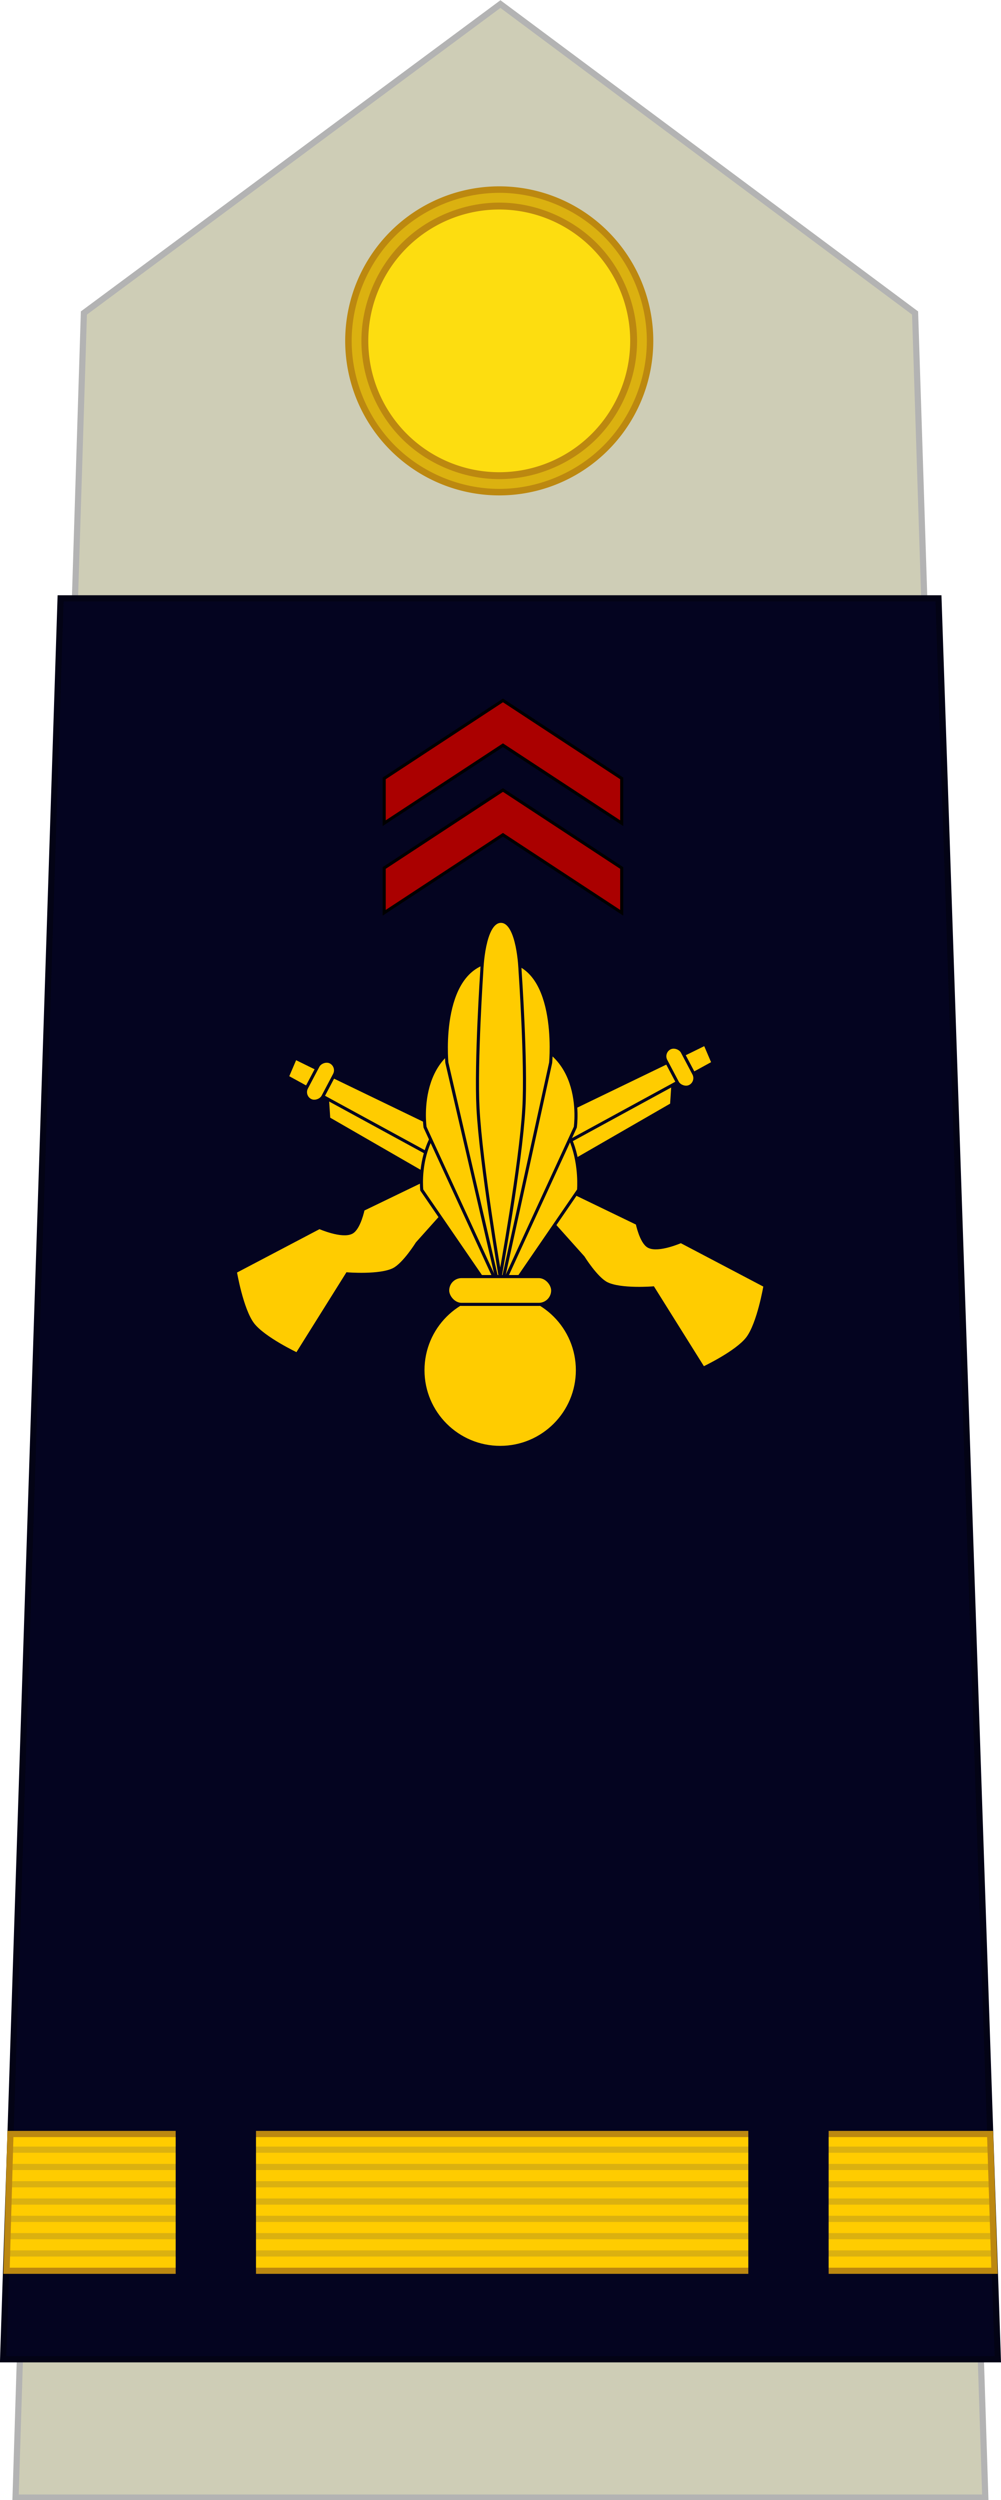 <svg width="162.033" height="404.641" id="svg2" version="1.0" xmlns="http://www.w3.org/2000/svg">
  <defs id="defs4">
    <polygon points="-0.951,-0.309 0.951,-0.309 -0.588,0.809 0,-1 0.588,0.809 " transform="scale(53)" id="star"></polygon>
  </defs>
  <g id="layer1" transform="translate(-128.15,36.117)">
    <g id="g11992">
      <g id="g10152"></g>
    </g>
    <g style="fill:#ffcc00;fill-opacity:1" id="g6367" transform="matrix(0.26,0,0,0.161,661.848,69.375)"></g>
    <g id="g11992-9" transform="translate(-199.06,16.439)">
      <g id="g10152-1"></g>
    </g>
    <g style="fill:#ffcc00;fill-opacity:1" id="g6367-8" transform="matrix(0.26,0,0,0.161,462.788,85.814)"></g>
    <g id="g11992-97" transform="translate(-281.387,85.129)">
      <g id="g10152-14"></g>
    </g>
    <g style="fill:#ffcc00;fill-opacity:1" id="g6367-2" transform="matrix(0.26,0,0,0.161,380.46,154.504)"></g>
    <g id="g4891" transform="matrix(1.987,0,0,1.993,-179.469,-260.4)">
      <path style="fill:#cecdb6;fill-opacity:1;fill-rule:evenodd;stroke:none;stroke-width:1.067;stroke-linecap:butt;stroke-linejoin:miter;stroke-miterlimit:4;stroke-dasharray:none;stroke-opacity:1" d="m 235.083,315.366 -5.72,-177.411 -33.78,-25.089 -33.933,25.089 -5.567,177.411 z" id="path14311"></path>
      <g id="g62591" transform="translate(98.584,85.366)">
        <path id="circle62593" d="M 109.452,54.851 A 12.549,12.549 0 0 1 96.903,67.401 12.549,12.549 0 0 1 84.353,54.851 12.549,12.549 0 0 1 96.903,42.302 12.549,12.549 0 0 1 109.452,54.851 Z" style="fill:#bc8810;fill-opacity:1;stroke:none;stroke-width:1;stroke-linejoin:round;stroke-miterlimit:4;stroke-dasharray:none;stroke-opacity:1"></path>
        <path id="circle62595" d="M 107.57,54.851 A 10.667,10.667 0 0 1 96.903,65.518 10.667,10.667 0 0 1 86.235,54.851 10.667,10.667 0 0 1 96.903,44.184 10.667,10.667 0 0 1 107.57,54.851 Z" style="fill:#fddd10;fill-opacity:1;stroke:none;stroke-width:1;stroke-linejoin:round;stroke-miterlimit:4;stroke-dasharray:none;stroke-opacity:1"></path>
        <path style="color:#000000;font-style:normal;font-variant:normal;font-weight:normal;font-stretch:normal;font-size:medium;line-height:normal;font-family:sans-serif;text-indent:0;text-align:start;text-decoration:none;text-decoration-line:none;text-decoration-style:solid;text-decoration-color:#000000;letter-spacing:normal;word-spacing:normal;text-transform:none;writing-mode:lr-tb;direction:ltr;baseline-shift:baseline;text-anchor:start;white-space:normal;clip-rule:nonzero;display:inline;overflow:visible;visibility:visible;opacity:1;isolation:auto;mix-blend-mode:normal;color-interpolation:sRGB;color-interpolation-filters:linearRGB;solid-color:#000000;solid-opacity:1;fill:#dbb110;fill-opacity:1;fill-rule:nonzero;stroke:none;stroke-width:0.7;stroke-linecap:butt;stroke-linejoin:round;stroke-miterlimit:4;stroke-dasharray:none;stroke-dashoffset:0;stroke-opacity:1;color-rendering:auto;image-rendering:auto;shape-rendering:auto;text-rendering:auto;enable-background:accumulate" d="m 96.904,42.83 c -3.153,-3.97e-4 -6.273,1.289 -8.503,3.518 -2.23,2.229 -3.52,5.35 -3.521,8.503 2.48e-4,3.153 1.291,6.274 3.521,8.503 2.23,2.229 5.35,3.519 8.503,3.518 3.152,-2.49e-4 6.272,-1.292 8.501,-3.521 2.229,-2.229 3.52,-5.348 3.521,-8.501 -2.5e-4,-3.152 -1.292,-6.272 -3.521,-8.501 -2.229,-2.229 -5.348,-3.52 -8.501,-3.521 z m 0,0.793 c 2.934,2.27e-4 5.863,1.215 7.938,3.29 2.075,2.075 3.29,5.004 3.29,7.938 -2.3e-4,2.934 -1.215,5.863 -3.29,7.938 -2.075,2.075 -5.004,3.29 -7.938,3.29 -2.935,3.74e-4 -5.865,-1.213 -7.94,-3.288 -2.075,-2.075 -3.29,-5.005 -3.29,-7.94 2.36e-4,-2.935 1.215,-5.865 3.29,-7.94 2.075,-2.075 5.005,-3.289 7.94,-3.288 z" id="path62597"></path>
      </g>
      <path id="path5037" d="m 195.583,112.866 -33.933,25.089 -5.567,177.411 79,2e-5 -5.72,-177.411 z" style="fill:none;stroke:#b3b3b3;stroke-width:0.503;stroke-linecap:butt;stroke-linejoin:miter;stroke-miterlimit:4;stroke-dasharray:none;stroke-opacity:1"></path>
    </g>
    <g id="g11992-3" transform="translate(-759.126,-9.082)">
      <g id="g10152-6"></g>
    </g>
    <path style="opacity:1;fill:none;fill-opacity:1;stroke:none;stroke-width:4.866;stroke-linecap:round;stroke-linejoin:round;stroke-miterlimit:4;stroke-dasharray:none;stroke-dashoffset:0;stroke-opacity:1" d="m 155.835,60.454 v 0 c -6.957,0 -12.235,5.263 -12.559,11.785 L 130.269,334.452 c -0.324,6.522 5.601,11.785 12.559,11.785 h 66.339 66.339 c 6.957,0 12.882,-5.263 12.559,-11.785 L 275.057,72.239 C 274.733,65.718 269.456,60.454 262.498,60.454 v 0 h -53.332 z" id="path4950"></path>
    <g id="g4807" transform="matrix(0.157,0,0,0.155,404.307,132.558)">
      <g id="g4635"></g>
      <path id="path4952-9" d="m -1366.812,-327.567 v 48.952 l 120.454,-81.22 121.026,81.607 v -48.952 l -121.026,-80.842 z" style="fill:#aa0000;fill-opacity:1;fill-rule:evenodd;stroke:#800000;stroke-width:0.624;stroke-linecap:butt;stroke-linejoin:miter;stroke-miterlimit:4;stroke-dasharray:none;stroke-opacity:1"></path>
      <path id="path4952-9-5" d="m -1366.819,-265.668 10e-5,48.952 120.454,-81.22 121.026,81.607 v -48.952 l -121.026,-80.842 z" style="fill:#aa0000;fill-opacity:1;fill-rule:evenodd;stroke:#800000;stroke-width:0.624;stroke-linecap:butt;stroke-linejoin:miter;stroke-miterlimit:4;stroke-dasharray:none;stroke-opacity:1"></path>
    </g>
    <g style="fill:#ffcc00;fill-opacity:1" id="g6367-0" transform="matrix(0.26,0,0,0.161,-97.279,60.293)"></g>
    <path style="opacity:1;fill:none;fill-opacity:1;stroke:none;stroke-width:4.866;stroke-linecap:round;stroke-linejoin:round;stroke-miterlimit:4;stroke-dasharray:none;stroke-dashoffset:0;stroke-opacity:1" d="m 156.061,60.199 v 0 c -6.957,0 -12.235,5.263 -12.559,11.785 l -13.007,262.213 c -0.324,6.522 5.601,11.785 12.559,11.785 h 66.339 66.339 c 6.957,0 12.882,-5.263 12.559,-11.785 L 275.283,71.984 C 274.959,65.462 269.682,60.199 262.724,60.199 v 0 h -53.332 z" id="path4950-7"></path>
    <g id="g4807-3" transform="matrix(0.157,0,0,0.155,404.533,132.303)">
      <g id="g4635-0"></g>
      <path id="path4952-9-9" d="m -1366.812,-327.567 v 48.952 l 120.454,-81.22 121.026,81.607 v -48.952 l -121.026,-80.842 z" style="fill:#aa0000;fill-opacity:1;fill-rule:evenodd;stroke:#800000;stroke-width:0.624;stroke-linecap:butt;stroke-linejoin:miter;stroke-miterlimit:4;stroke-dasharray:none;stroke-opacity:1"></path>
      <path id="path4952-9-5-2" d="m -1366.819,-265.668 10e-5,48.952 120.454,-81.22 121.026,81.607 v -48.952 l -121.026,-80.842 z" style="fill:#aa0000;fill-opacity:1;fill-rule:evenodd;stroke:#800000;stroke-width:0.624;stroke-linecap:butt;stroke-linejoin:miter;stroke-miterlimit:4;stroke-dasharray:none;stroke-opacity:1"></path>
    </g>
    <g id="g11992-9-0" transform="translate(-958.186,7.357)">
      <g id="g10152-1-2"></g>
    </g>
    <g style="fill:#ffcc00;fill-opacity:1" id="g6367-8-3" transform="matrix(0.26,0,0,0.161,-296.338,76.732)"></g>
    <g id="g11992-97-7" transform="translate(-1040.513,76.047)">
      <g id="g10152-14-9"></g>
    </g>
    <g style="fill:#ffcc00;fill-opacity:1" id="g6367-2-9" transform="matrix(0.26,0,0,0.161,-378.666,145.422)"></g>
    <path style="fill:#040420;fill-opacity:1;stroke:#030315;stroke-width:1;stroke-linecap:butt;stroke-linejoin:miter;stroke-opacity:1;stroke-miterlimit:4;stroke-dasharray:none" d="M 128.659,345.737 H 289.666 L 280.061,60.726 H 137.96 Z" id="path5943"></path>
    <g id="g11992-4" transform="translate(-595.538,37.837)">
      <g id="g10152-7"></g>
    </g>
    <g style="fill:#ffcc00;fill-opacity:1" id="g6367-9" transform="matrix(0.26,0,0,0.161,66.31,107.212)"></g>
    <g id="g11992-9-5" transform="translate(-794.598,54.276)">
      <g id="g10152-1-5"></g>
    </g>
    <g style="fill:#ffcc00;fill-opacity:1" id="g6367-8-5" transform="matrix(0.26,0,0,0.161,-132.75,123.651)"></g>
    <g id="g11992-97-0" transform="translate(-876.925,122.966)">
      <g id="g10152-14-8"></g>
    </g>
    <g style="fill:#ffcc00;fill-opacity:1" id="g6367-2-5" transform="matrix(0.26,0,0,0.161,-215.078,192.341)"></g>
    <g id="g4635-0-6" transform="matrix(0.157,0,0,0.155,770.983,156.636)"></g>
    <g id="g4807-5" transform="matrix(0.157,0,0,0.155,91.611,129.109)" style="stroke:#040420;stroke-opacity:1">
      <g id="g4635-07" style="stroke:#040420;stroke-opacity:1"></g>
    </g>
    <g id="g5169-7" transform="translate(158.313,96.807)">
      <path id="path5142-5" d="m 51.25,-5.063 -19.225,12.625 1e-6,7.25 19.225,-12.625 19.225,12.625 5e-5,-7.25 z" style="fill:#aa0000;fill-opacity:1;stroke:#000000;stroke-width:0.5;stroke-linecap:butt;stroke-linejoin:miter;stroke-miterlimit:4;stroke-dasharray:none;stroke-opacity:1"></path>
      <path id="path5142-9-3" d="m 51.25,-19.563 -19.225,12.625 v 7.25 l 19.225,-12.625 19.225,12.625 5e-5,-7.25 z" style="fill:#aa0000;fill-opacity:1;stroke:#000000;stroke-width:0.5;stroke-linecap:butt;stroke-linejoin:miter;stroke-miterlimit:4;stroke-dasharray:none;stroke-opacity:1"></path>
    </g>
    <path style="fill:#ffcc00;stroke:none;stroke-width:1px;stroke-linecap:butt;stroke-linejoin:miter;stroke-opacity:1;fill-opacity:1" d="m 129.212,331.41 h 159.915 l -0.707,-22.138 -158.583,-3e-5 z" id="path5604"></path>
    <path style="fill:none;stroke:#dbb110;stroke-width:1px;stroke-linecap:butt;stroke-linejoin:miter;stroke-opacity:1" d="m 129.462,320.21 h 159.25" id="path5692-6"></path>
    <path style="fill:none;stroke:#dbb110;stroke-width:1px;stroke-linecap:butt;stroke-linejoin:miter;stroke-opacity:1" d="m 129.587,323.01 h 159.188" id="path5692-1-3"></path>
    <path style="fill:none;stroke:#dbb110;stroke-width:1px;stroke-linecap:butt;stroke-linejoin:miter;stroke-opacity:1" d="m 129.4,325.81 h 159.5" id="path5692-9-8"></path>
    <path style="fill:none;stroke:#dbb110;stroke-width:1px;stroke-linecap:butt;stroke-linejoin:miter;stroke-opacity:1" d="M 129.462,328.61 H 288.994" id="path5692-3-6"></path>
    <path style="fill:none;stroke:#dbb110;stroke-width:1px;stroke-linecap:butt;stroke-linejoin:miter;stroke-opacity:1" d="m 129.775,314.61 h 158.812" id="path5692-1-3-1"></path>
    <path style="fill:none;stroke:#dbb110;stroke-width:1px;stroke-linecap:butt;stroke-linejoin:miter;stroke-opacity:1" d="m 129.525,317.41 h 159.125" id="path5692-9-8-7"></path>
    <path style="fill:none;stroke:#dbb110;stroke-width:1px;stroke-linecap:butt;stroke-linejoin:miter;stroke-opacity:1" d="M 129.65,311.81 H 288.431" id="path5692-9-8-7-3"></path>
    <g id="g4804">
      <ellipse id="path4583" style="fill:#ffcc00;fill-opacity:1;stroke:#d4aa00;stroke-width:0.637;stroke-miterlimit:4;stroke-dasharray:none;stroke-dashoffset:0;stroke-opacity:1" ry="0.744" rx="5.772" cy="137.077" cx="209.381"></ellipse>
      <g transform="translate(416.128,46.69)" style="fill:#ffcc00;fill-opacity:1;stroke:#040420;stroke-width:0.5;stroke-miterlimit:4;stroke-dasharray:none;stroke-opacity:1" id="g4845">
        <path style="fill:#ffcc00;fill-opacity:1;stroke:#040420;stroke-width:0.5;stroke-linecap:butt;stroke-linejoin:miter;stroke-miterlimit:4;stroke-dasharray:none;stroke-opacity:1" d="m -235.072,93.533 0.307,4.711 30.77,17.739 1.359,-5.807 z" id="path4819"></path>
        <path style="fill:#ffcc00;fill-opacity:1;stroke:#040420;stroke-width:0.5;stroke-linecap:butt;stroke-linejoin:miter;stroke-miterlimit:4;stroke-dasharray:none;stroke-opacity:1" d="m -184.826,115.215 c 0,0 0.628,3.076 1.856,3.712 1.561,0.809 5.215,-0.795 5.215,-0.795 l 13.612,7.159 c 0,0 -1.029,6.108 -2.828,8.485 -1.741,2.3 -7.159,4.861 -7.159,4.861 l -8.132,-12.993 c 0,0 -5.267,0.425 -7.513,-0.707 -1.695,-0.855 -3.801,-4.243 -3.801,-4.243 l -5.374,-6.006 -39.88,-21.748 -2.641,-1.449 1.299,-3.043 2.668,1.31 z" id="path4815"></path>
        <rect style="opacity:1;fill:#ffcc00;fill-opacity:1;fill-rule:nonzero;stroke:#040420;stroke-width:0.5;stroke-linecap:square;stroke-linejoin:miter;stroke-miterlimit:4;stroke-dasharray:none;stroke-dashoffset:0;stroke-opacity:1;paint-order:normal" id="rect4817" width="3" height="7" x="164.234" y="188.341" transform="matrix(-0.884,-0.467,-0.467,0.884,0,0)" ry="1.5"></rect>
      </g>
      <g transform="matrix(-1,0,0,1,2.099,44.417)" style="fill:#ffcc00;fill-opacity:1;stroke:#040420;stroke-width:0.5;stroke-miterlimit:4;stroke-dasharray:none;stroke-opacity:1" id="g4845-6">
        <path style="fill:#ffcc00;fill-opacity:1;stroke:#040420;stroke-width:0.5;stroke-linecap:butt;stroke-linejoin:miter;stroke-miterlimit:4;stroke-dasharray:none;stroke-opacity:1" d="m -235.072,93.533 0.307,4.711 30.77,17.739 1.359,-5.807 z" id="path4819-7"></path>
        <path style="fill:#ffcc00;fill-opacity:1;stroke:#040420;stroke-width:0.5;stroke-linecap:butt;stroke-linejoin:miter;stroke-miterlimit:4;stroke-dasharray:none;stroke-opacity:1" d="m -184.826,115.215 c 0,0 0.628,3.076 1.856,3.712 1.561,0.809 5.215,-0.795 5.215,-0.795 l 13.612,7.159 c 0,0 -1.029,6.108 -2.828,8.485 -1.741,2.3 -7.159,4.861 -7.159,4.861 l -8.132,-12.993 c 0,0 -5.267,0.425 -7.513,-0.707 -1.695,-0.855 -3.801,-4.243 -3.801,-4.243 l -5.374,-6.006 -39.88,-21.748 -2.641,-1.449 1.299,-3.043 2.668,1.31 z" id="path4815-6"></path>
        <rect style="opacity:1;fill:#ffcc00;fill-opacity:1;fill-rule:nonzero;stroke:#040420;stroke-width:0.5;stroke-linecap:square;stroke-linejoin:miter;stroke-miterlimit:4;stroke-dasharray:none;stroke-dashoffset:0;stroke-opacity:1;paint-order:normal" id="rect4817-0" width="3" height="7" x="164.234" y="188.341" transform="matrix(-0.884,-0.467,-0.467,0.884,0,0)" ry="1.5"></rect>
      </g>
      <path id="path4953-5-7" d="m 221.806,156.488 -12.692,18.51 -12.692,-18.51 c 0,0 -1.602,-14.001 12.571,-14.738 14.173,-0.738 12.813,14.738 12.813,14.738 z" style="fill:#ffcc00;fill-opacity:1;stroke:#040420;stroke-width:0.5;stroke-linecap:butt;stroke-linejoin:miter;stroke-miterlimit:4;stroke-dasharray:none;stroke-opacity:1"></path>
      <circle r="12.5" cy="185.648" cx="209.114" id="path4775-5" style="opacity:1;fill:#ffcc00;fill-opacity:1;fill-rule:nonzero;stroke:#040420;stroke-width:0.5;stroke-linecap:square;stroke-linejoin:miter;stroke-miterlimit:4;stroke-dasharray:none;stroke-dashoffset:0;stroke-opacity:1;paint-order:normal"></circle>
      <path id="path4951-0" d="m 196.952,146.324 c 0,0 -2.127,-14.776 12.162,-14.599 14.289,0.177 12.162,14.599 12.162,14.599 l -12.162,26.425 z" style="fill:#ffcc00;fill-opacity:1;stroke:#040420;stroke-width:0.5;stroke-linecap:butt;stroke-linejoin:miter;stroke-miterlimit:4;stroke-dasharray:none;stroke-opacity:1"></path>
      <path id="path4796-2-1" d="m 217.281,135.894 c 0,0 1.584,-16.794 -8.397,-16.529 -9.98,0.265 -8.397,16.529 -8.397,16.529 l 8.626,37.255 z" style="fill:#ffcc00;fill-opacity:1;stroke:#040420;stroke-width:0.5;stroke-linecap:butt;stroke-linejoin:miter;stroke-miterlimit:4;stroke-dasharray:none;stroke-opacity:1"></path>
      <rect ry="2.25" y="170.498" x="200.614" height="4.5" width="17" id="rect4777-6" style="opacity:1;fill:#ffcc00;fill-opacity:1;fill-rule:nonzero;stroke:#040420;stroke-width:0.5;stroke-linecap:square;stroke-linejoin:miter;stroke-miterlimit:4;stroke-dasharray:none;stroke-dashoffset:0;stroke-opacity:1;paint-order:normal"></rect>
      <path id="path4779-1-3" d="m 212.95,143.23 c 0.416,-7.416 -0.619,-22.274 -0.619,-22.274 0,0 -0.248,-7.955 -3.094,-7.955 -2.845,0 -3.094,7.955 -3.094,7.955 0,0 -1.001,14.856 -0.619,22.274 0.472,9.156 3.588,27.268 3.588,27.268 0,0 3.323,-18.104 3.837,-27.268 z" style="fill:#ffcc00;fill-opacity:1;stroke:#040420;stroke-width:0.5;stroke-linecap:butt;stroke-linejoin:miter;stroke-miterlimit:4;stroke-dasharray:none;stroke-opacity:1"></path>
    </g>
    <path style="fill:none;stroke:#bc8810;stroke-width:1px;stroke-linecap:butt;stroke-linejoin:miter;stroke-opacity:1" d="m 129.212,331.41 h 159.915 l -0.707,-22.138 -158.583,-3e-5 z" id="path5604-4"></path>
  </g>
  <rect x="28.437" y="337.208" width="13.001" height="37.559" style="stroke: rgb(0, 0, 0); fill: rgb(4, 4, 32); stroke-width: 0px;"></rect>
  <rect x="121.131" y="338.171" width="13.001" height="37.559" style="stroke: rgb(0, 0, 0); fill: rgb(4, 4, 32); stroke-width: 0px;"></rect>
</svg>